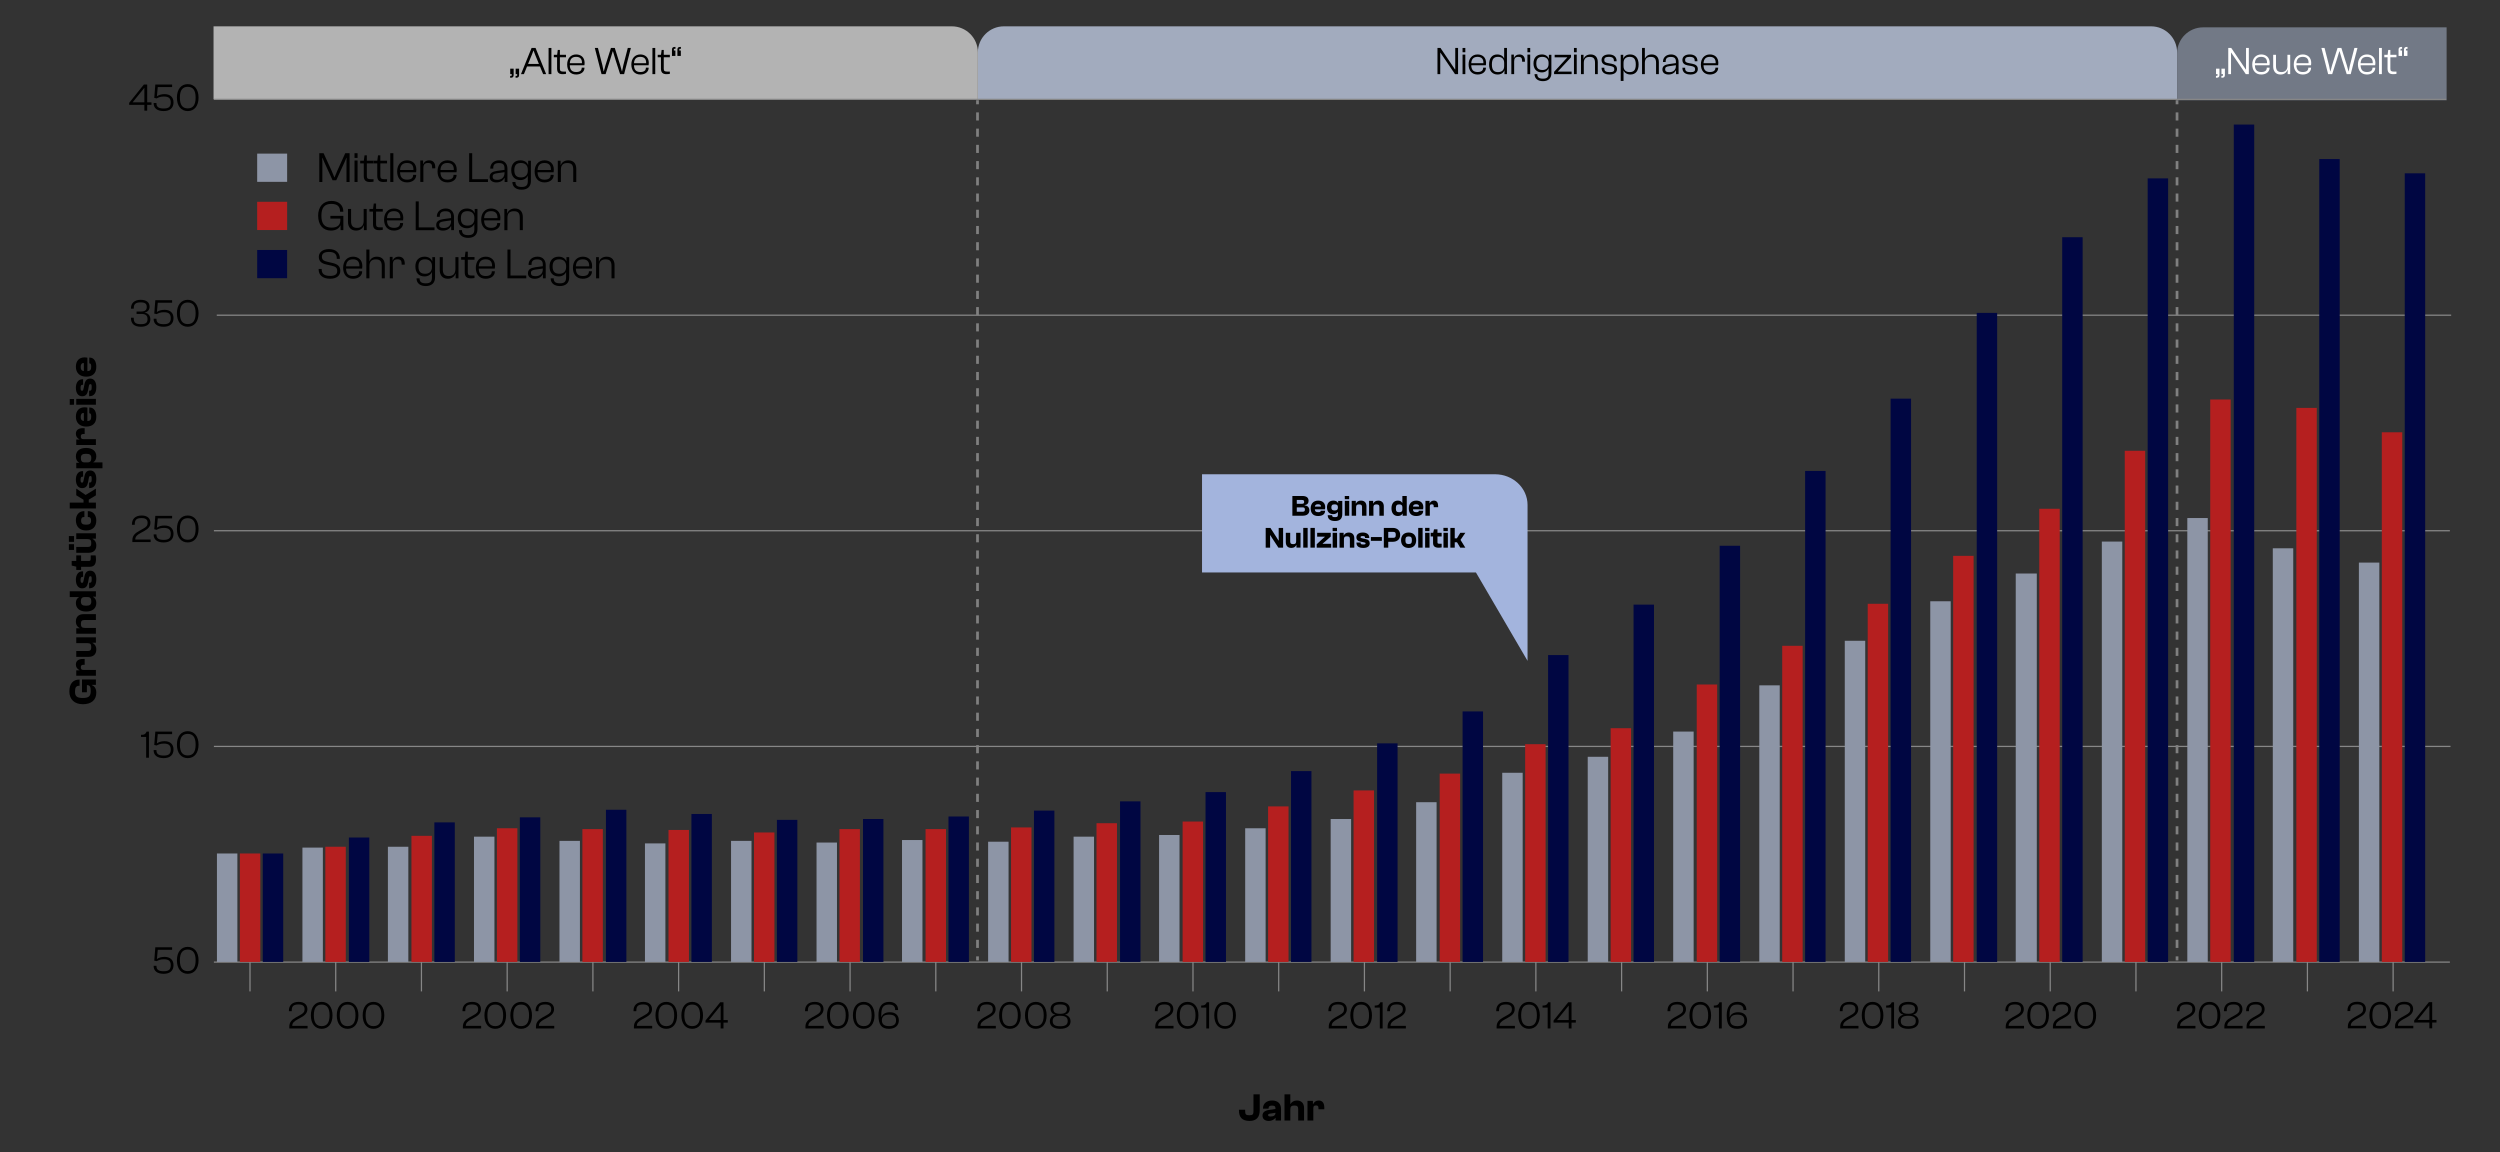 <?xml version="1.0" encoding="UTF-8"?>
<svg id="Abbildung_6" data-name="Abbildung 6" xmlns="http://www.w3.org/2000/svg" xmlns:xlink="http://www.w3.org/1999/xlink" viewBox="0 0 1920 885">
  <rect x="0" y="0" width="1920" height="885" fill="#333333" stroke="none"/>
  <defs>
    <style>
      .cls-1 {
        fill: #000642;
      }

      .cls-2 {
        fill: #fff;
      }

      .cls-3, .cls-4, .cls-5, .cls-6, .cls-7, .cls-8, .cls-9 {
        fill: none;
      }

      .cls-4 {
        stroke-dasharray: 6.23 6.23;
      }

      .cls-4, .cls-5, .cls-6, .cls-8, .cls-9 {
        stroke-miterlimit: 10;
      }

      .cls-4, .cls-6 {
        stroke: gray;
        stroke-width: 2.09px;
      }

      .cls-10 {
        clip-path: url(#clippath-1);
      }

      .cls-11 {
        fill: #b51f1f;
      }

      .cls-5 {
        stroke-width: .95px;
      }

      .cls-5, .cls-8, .cls-9 {
        stroke: #878787;
      }

      .cls-12 {
        fill: #8d95a6;
      }

      .cls-7 {
        clip-rule: evenodd;
      }

      .cls-8 {
        stroke-width: .95px;
      }

      .cls-13 {
        fill: #a2abbe;
      }

      .cls-14 {
        fill: #b3b3b3;
      }

      .cls-15 {
        fill: #a3b4dd;
      }

      .cls-16 {
        clip-path: url(#clippath-2);
      }

      .cls-17 {
        clip-path: url(#clippath);
      }

      .cls-18 {
        fill: #727986;
      }

      .cls-9 {
        stroke-width: .96px;
      }
    </style>
    <clipPath id="clippath">
      <polygon class="cls-7" points="159 742 1873 742 1873 75 159 75 159 742 159 742"/>
    </clipPath>
    <clipPath id="clippath-1">
      <polygon class="cls-7" points="159 742 1873 742 1873 75 159 75 159 742 159 742"/>
    </clipPath>
    <clipPath id="clippath-2">
      <polygon class="cls-7" points="159 742 1873 742 1873 75 159 75 159 742 159 742"/>
    </clipPath>
  </defs>
  <g>
    <path d="M63.61,540.85c-6.27,0-10.35-3.66-10.35-9.78s2.94-9.18,7.71-9.18h.15v4.77h-.12c-2.52,0-3.39,1.23-3.39,4.5,0,3.45,1.26,4.89,6,4.89s6.06-1.53,6.06-5.31c0-3.18-.54-4.59-2.94-4.59v5.49h-3.75v-9.81h10.68v4.17h-3.06v.18c1.53.6,3.36,2.19,3.36,5.76,0,5.76-3.93,8.91-10.35,8.91Z"/>
    <path d="M73.66,518.98h-15.09v-4.17h2.43v-.18c-1.53-.75-2.73-2.1-2.73-4.23,0-3.15,2.34-4.32,5.37-4.32h1.38v4.47h-.81c-1.62,0-2.13.51-2.13,1.92s.48,2.04,2.13,2.04h9.45v4.47Z"/>
    <path d="M68.14,504.46h-9.57v-4.47h8.67c2.1,0,2.85-.72,2.85-2.97s-.69-3.09-2.97-3.09h-8.55v-4.47h15.09v4.17h-2.64v.15c1.74.84,2.94,2.43,2.94,5.07,0,3.96-2.61,5.61-5.82,5.61Z"/>
    <path d="M73.66,486.7h-15.09v-4.17h2.64v-.18c-1.71-.81-2.94-2.43-2.94-5.07,0-3.93,2.61-5.61,5.82-5.61h9.57v4.5h-8.67c-2.1,0-2.85.69-2.85,2.97,0,2.16.69,3.09,2.97,3.09h8.55v4.47Z"/>
    <path d="M66.13,469.66c-4.77,0-7.86-2.43-7.86-6.54,0-2.31,1.02-3.69,2.28-4.38v-.18h-6.99v-4.47h20.1v4.17h-2.22v.15c1.62.78,2.52,2.49,2.52,4.71,0,4.26-3.09,6.54-7.83,6.54ZM70.12,461.86c0-2.13-.75-3.3-2.79-3.3h-2.43c-2.04,0-2.79,1.17-2.79,3.3,0,2.61,1.26,3.33,4.02,3.33s3.99-.72,3.99-3.33Z"/>
    <path d="M68.53,451.81h-.09v-4.29h.63c1.11,0,1.35-.66,1.35-2.85,0-1.83-.27-2.13-1.02-2.13-.81,0-.99.42-1.35,2.43l-.42,2.28c-.54,2.97-1.8,4.59-4.59,4.59s-4.77-2.28-4.77-6.57c0-3.69,1.74-6.51,5.13-6.51h.42v4.29h-.42c-.99,0-1.53.42-1.53,2.34,0,1.8.39,2.22,1.11,2.22s.93-.27,1.29-2.07l.57-2.76c.6-3.18,2.04-4.5,4.5-4.5,2.82,0,4.62,2.31,4.62,6.48,0,4.74-1.77,7.05-5.43,7.05Z"/>
    <path d="M68.71,435.31h-6.42v2.4h-3.72v-2.52l-3.51-.84v-3.54h3.51v-4.26h3.72v4.26h5.91c1.32,0,1.47-.45,1.47-2.4v-1.86h3.75c.15.72.3,1.89.3,2.94,0,3.93-1.44,5.82-5.01,5.82Z"/>
    <path d="M56.86,416.14h-3.96v-4.44h3.96v4.44ZM56.86,422.35h-3.96v-4.41h3.96v4.41ZM68.14,424.54h-9.57v-4.47h8.67c2.1,0,2.85-.72,2.85-2.97s-.69-3.09-2.97-3.09h-8.55v-4.47h15.09v4.17h-2.64v.15c1.74.84,2.94,2.43,2.94,5.07,0,3.96-2.61,5.61-5.82,5.61Z"/>
    <path d="M66.16,407.41c-4.83,0-7.89-2.85-7.89-7.89,0-4.02,2.46-6.96,6.18-6.96h.36v4.5h-.24c-1.71,0-2.28.96-2.28,2.82,0,2.16,1.02,3.09,3.84,3.09s3.81-.93,3.81-3.09c0-1.86-.57-2.82-2.28-2.82h-.24v-4.5h.36c3.72,0,6.18,3.03,6.18,7.2,0,4.98-3.03,7.65-7.8,7.65Z"/>
    <path d="M73.66,390.49h-20.1v-4.47h10.59v-2.22l-5.58-3.42v-5.16l7.2,4.92,7.89-4.89v5.16l-5.49,3.3v2.31h5.49v4.47Z"/>
    <path d="M68.53,374.86h-.09v-4.29h.63c1.11,0,1.35-.66,1.35-2.85,0-1.83-.27-2.13-1.02-2.13-.81,0-.99.42-1.35,2.43l-.42,2.28c-.54,2.97-1.8,4.59-4.59,4.59s-4.77-2.28-4.77-6.57c0-3.69,1.74-6.51,5.13-6.51h.42v4.29h-.42c-.99,0-1.53.42-1.53,2.34,0,1.8.39,2.22,1.11,2.22s.93-.27,1.29-2.07l.57-2.76c.6-3.18,2.04-4.5,4.5-4.5,2.82,0,4.62,2.31,4.62,6.48,0,4.74-1.77,7.05-5.43,7.05Z"/>
    <path d="M78.7,359.62h-20.13v-4.17h2.22v-.15c-1.62-.81-2.52-2.55-2.52-4.8,0-4.26,3.09-6.48,7.86-6.48s7.83,2.31,7.83,6.39c0,2.4-.99,3.87-2.28,4.56v.15h7.02v4.5ZM70.12,351.82c0-2.61-1.26-3.3-3.99-3.3s-4.02.69-4.02,3.3c0,2.13.75,3.3,2.79,3.3h2.43c2.04,0,2.79-1.17,2.79-3.3Z"/>
    <path d="M73.66,341.74h-15.09v-4.17h2.43v-.18c-1.53-.75-2.73-2.1-2.73-4.23,0-3.15,2.34-4.32,5.37-4.32h1.38v4.47h-.81c-1.62,0-2.13.51-2.13,1.92s.48,2.04,2.13,2.04h9.45v4.47Z"/>
    <path d="M66.16,327.61c-4.83,0-7.89-2.88-7.89-7.59s2.7-7.2,6.63-7.2c.84,0,1.71.12,2.22.21v10.35c2.1-.09,2.94-.93,2.94-3.39,0-1.8-.39-2.58-1.32-2.58h-.18v-4.44h.3c3.21,0,5.1,2.76,5.1,7.08,0,5.19-3.03,7.56-7.8,7.56ZM64.39,323.35v-6.21c-1.56-.09-2.43.93-2.43,3.03s.84,3,2.43,3.18Z"/>
    <path d="M56.86,310.84l-3.3.06v-4.47h3.3v4.41ZM73.66,310.84h-15.09v-4.5h15.09v4.5Z"/>
    <path d="M68.53,304.3h-.09v-4.29h.63c1.11,0,1.35-.66,1.35-2.85,0-1.83-.27-2.13-1.02-2.13-.81,0-.99.42-1.35,2.43l-.42,2.28c-.54,2.97-1.8,4.59-4.59,4.59s-4.77-2.28-4.77-6.57c0-3.69,1.74-6.51,5.13-6.51h.42v4.29h-.42c-.99,0-1.53.42-1.53,2.34,0,1.8.39,2.22,1.11,2.22s.93-.27,1.29-2.07l.57-2.76c.6-3.18,2.04-4.5,4.5-4.5,2.82,0,4.62,2.31,4.62,6.48,0,4.74-1.77,7.05-5.43,7.05Z"/>
    <path d="M66.16,289.27c-4.83,0-7.89-2.88-7.89-7.59s2.7-7.2,6.63-7.2c.84,0,1.71.12,2.22.21v10.35c2.1-.09,2.94-.93,2.94-3.39,0-1.8-.39-2.58-1.32-2.58h-.18v-4.44h.3c3.21,0,5.1,2.76,5.1,7.08,0,5.19-3.03,7.56-7.8,7.56ZM64.39,285.01v-6.21c-1.56-.09-2.43.93-2.43,3.03s.84,3,2.43,3.18Z"/>
  </g>
  <g>
    <path d="M951.51,852.86v-.6h4.77v.81c0,2.61.39,3.45,3.21,3.45s3.18-.84,3.18-3.45v-12.6h4.8v12.21c0,5.13-2.31,8.19-7.83,8.19-5.85,0-8.13-3-8.13-8.01Z"/>
    <path d="M969.6,856.73c0-2.34,1.68-3.78,4.8-4.26l5.16-.78v-.48c0-1.77-.96-2.1-2.73-2.1s-2.55.51-2.55,2.04v.33h-4.29v-.33c0-3.6,2.79-5.97,7.05-5.97s6.78,2.43,6.78,6.45v8.94h-4.17v-2.04h-.18c-.81,1.11-2.34,2.34-5.13,2.34s-4.74-1.41-4.74-4.14ZM975.84,857.45c1.83,0,3.72-.48,3.72-2.82l-4.32.66c-.93.15-1.35.45-1.35,1.08,0,.81.63,1.08,1.95,1.08Z"/>
    <path d="M986.49,860.57v-20.1h4.47v7.35h.18c.81-1.41,2.46-2.64,4.86-2.64,3.9,0,5.52,2.61,5.52,5.82v9.57h-4.5v-8.67c0-2.1-.69-2.85-2.97-2.85-2.16,0-3.09.72-3.09,3v8.52h-4.47Z"/>
    <path d="M1004.16,860.57v-15.09h4.17v2.43h.18c.75-1.53,2.1-2.73,4.23-2.73,3.15,0,4.32,2.34,4.32,5.37v1.38h-4.47v-.81c0-1.62-.51-2.13-1.92-2.13s-2.04.48-2.04,2.13v9.45h-4.47Z"/>
  </g>
  <g>
    <path d="M110.88,85v-4.47h-11.67v-1.56l11.31-14.07h2.52v13.68h3.3v1.95h-3.3v4.47h-2.16ZM110.88,78.58v-10.98h-.15l-8.76,10.83v.15h8.91Z"/>
    <path d="M117.99,79.3v-.18h2.16v.18c0,2.97,1.86,4.02,5.58,4.02s5.4-1.17,5.4-4.65c0-3.24-1.62-4.53-5.31-4.53-2.67,0-4.14.69-5.46,1.44l-1.89-.39.81-10.29h12.9v1.95h-11.01l-.66,7.08h.06c1.32-.96,3.3-1.65,5.79-1.65,4.17,0,6.9,2.25,6.9,6.36s-2.55,6.66-7.59,6.66-7.68-2.31-7.68-6Z"/>
    <path d="M135.87,74.96c0-6.45,3.3-10.35,8.31-10.35s8.31,3.9,8.31,10.35-3.27,10.35-8.31,10.35-8.31-3.9-8.31-10.35ZM150.24,74.96c0-5.76-2.1-8.28-6.06-8.28s-6.03,2.52-6.03,8.28,2.1,8.28,6.03,8.28,6.06-2.52,6.06-8.28Z"/>
  </g>
  <g>
    <path d="M100.59,244.5v-.48h2.13v.39c0,3.09,1.14,4.56,5.49,4.56,3.72,0,5.1-1.14,5.1-3.9s-1.47-3.99-4.8-3.99h-3.63v-1.83h3.18c3.27,0,4.65-1.02,4.65-3.48s-1.23-3.54-4.71-3.54c-4.02,0-5.28,1.47-5.28,4.56v.27h-2.13v-.36c0-3.63,2.4-6.45,7.44-6.45,4.29,0,6.84,1.86,6.84,5.25,0,2.28-1.23,4.05-3.75,4.5v.12c2.79.48,4.35,2.34,4.35,5.13,0,3.72-2.85,5.7-7.26,5.7-5.49,0-7.62-2.82-7.62-6.45Z"/>
    <path d="M117.99,244.95v-.18h2.16v.18c0,2.97,1.86,4.02,5.58,4.02s5.4-1.17,5.4-4.65c0-3.24-1.62-4.53-5.31-4.53-2.67,0-4.14.69-5.46,1.44l-1.89-.39.81-10.29h12.9v1.95h-11.01l-.66,7.08h.06c1.32-.96,3.3-1.65,5.79-1.65,4.17,0,6.9,2.25,6.9,6.36s-2.55,6.66-7.59,6.66-7.68-2.31-7.68-6Z"/>
    <path d="M135.87,240.6c0-6.45,3.3-10.35,8.31-10.35s8.31,3.9,8.31,10.35-3.27,10.35-8.31,10.35-8.31-3.9-8.31-10.35ZM150.24,240.6c0-5.76-2.1-8.28-6.06-8.28s-6.03,2.52-6.03,8.28,2.1,8.28,6.03,8.28,6.06-2.52,6.06-8.28Z"/>
  </g>
  <g>
    <path d="M101.64,416.3v-1.35c0-3.75,2.34-5.58,5.13-7.14l3.12-1.74c2.4-1.32,3.48-2.37,3.48-4.41,0-2.19-.9-3.78-4.65-3.78-4.17,0-5.22,1.59-5.22,4.8v.36h-2.16v-.48c0-3.63,2.25-6.66,7.5-6.66,4.65,0,6.69,2.55,6.69,5.61s-2.13,4.83-4.71,6.27l-3.03,1.68c-2.31,1.29-3.93,2.55-3.9,4.89h11.79v1.95h-14.04Z"/>
    <path d="M117.99,410.6v-.18h2.16v.18c0,2.97,1.86,4.02,5.58,4.02s5.4-1.17,5.4-4.65c0-3.24-1.62-4.53-5.31-4.53-2.67,0-4.14.69-5.46,1.44l-1.89-.39.81-10.29h12.9v1.95h-11.01l-.66,7.08h.06c1.32-.96,3.3-1.65,5.79-1.65,4.17,0,6.9,2.25,6.9,6.36s-2.55,6.66-7.59,6.66-7.68-2.31-7.68-6Z"/>
    <path d="M135.87,406.25c0-6.45,3.3-10.35,8.31-10.35s8.31,3.9,8.31,10.35-3.27,10.35-8.31,10.35-8.31-3.9-8.31-10.35ZM150.24,406.25c0-5.76-2.1-8.28-6.06-8.28s-6.03,2.52-6.03,8.28,2.1,8.28,6.03,8.28,6.06-2.52,6.06-8.28Z"/>
  </g>
  <g>
    <path d="M112.23,581.95v-15.99h-3.93v-1.62h.69c1.89,0,2.91-.69,3.63-2.49h1.77v20.1h-2.16Z"/>
    <path d="M117.99,576.25v-.18h2.16v.18c0,2.97,1.86,4.02,5.58,4.02s5.4-1.17,5.4-4.65c0-3.24-1.62-4.53-5.31-4.53-2.67,0-4.14.69-5.46,1.44l-1.89-.39.81-10.29h12.9v1.95h-11.01l-.66,7.08h.06c1.32-.96,3.3-1.65,5.79-1.65,4.17,0,6.9,2.25,6.9,6.36s-2.55,6.66-7.59,6.66-7.68-2.31-7.68-6Z"/>
    <path d="M135.87,571.9c0-6.45,3.3-10.35,8.31-10.35s8.31,3.9,8.31,10.35-3.27,10.35-8.31,10.35-8.31-3.9-8.31-10.35ZM150.24,571.9c0-5.76-2.1-8.28-6.06-8.28s-6.03,2.52-6.03,8.28,2.1,8.28,6.03,8.28,6.06-2.52,6.06-8.28Z"/>
  </g>
  <g>
    <path d="M117.99,741.89v-.18h2.16v.18c0,2.97,1.86,4.02,5.58,4.02s5.4-1.17,5.4-4.65c0-3.24-1.62-4.53-5.31-4.53-2.67,0-4.14.69-5.46,1.44l-1.89-.39.81-10.29h12.9v1.95h-11.01l-.66,7.08h.06c1.32-.96,3.3-1.65,5.79-1.65,4.17,0,6.9,2.25,6.9,6.36s-2.55,6.66-7.59,6.66-7.68-2.31-7.68-6Z"/>
    <path d="M135.87,737.54c0-6.45,3.3-10.35,8.31-10.35s8.31,3.9,8.31,10.35-3.27,10.35-8.31,10.35-8.31-3.9-8.31-10.35ZM150.24,737.54c0-5.76-2.1-8.28-6.06-8.28s-6.03,2.52-6.03,8.28,2.1,8.28,6.03,8.28,6.06-2.52,6.06-8.28Z"/>
  </g>
  <line class="cls-9" x1="164.28" y1="573.25" x2="1882" y2="573.25"/>
  <line class="cls-9" x1="164.28" y1="407.61" x2="1881.51" y2="407.61"/>
  <line class="cls-9" x1="166.47" y1="242.07" x2="1882.5" y2="242.07"/>
  <line class="cls-8" x1="192" y1="738.44" x2="192" y2="761.4"/>
  <line class="cls-8" x1="257.84" y1="738.44" x2="257.84" y2="761.4"/>
  <line class="cls-8" x1="323.67" y1="738.44" x2="323.67" y2="761.4"/>
  <line class="cls-8" x1="389.51" y1="738.44" x2="389.51" y2="761.4"/>
  <line class="cls-8" x1="455.35" y1="738.44" x2="455.35" y2="761.4"/>
  <line class="cls-8" x1="521.18" y1="738.44" x2="521.18" y2="761.4"/>
  <line class="cls-8" x1="587.02" y1="738.44" x2="587.02" y2="761.4"/>
  <line class="cls-8" x1="652.86" y1="738.44" x2="652.86" y2="761.4"/>
  <line class="cls-8" x1="718.7" y1="738.44" x2="718.7" y2="761.4"/>
  <line class="cls-8" x1="982.04" y1="738.44" x2="982.04" y2="761.4"/>
  <line class="cls-8" x1="850.37" y1="738.44" x2="850.37" y2="761.4"/>
  <line class="cls-8" x1="916.21" y1="738.44" x2="916.21" y2="761.4"/>
  <line class="cls-8" x1="784.53" y1="738.44" x2="784.53" y2="761.4"/>
  <line class="cls-8" x1="1047.88" y1="738.44" x2="1047.88" y2="761.4"/>
  <line class="cls-8" x1="1113.72" y1="738.44" x2="1113.72" y2="761.4"/>
  <line class="cls-8" x1="1179.55" y1="738.44" x2="1179.55" y2="761.4"/>
  <line class="cls-8" x1="1245.39" y1="738.44" x2="1245.39" y2="761.4"/>
  <line class="cls-8" x1="1311.23" y1="738.44" x2="1311.23" y2="761.4"/>
  <line class="cls-8" x1="1377.06" y1="738.44" x2="1377.06" y2="761.4"/>
  <line class="cls-8" x1="1442.9" y1="738.44" x2="1442.9" y2="761.4"/>
  <line class="cls-8" x1="1508.74" y1="738.44" x2="1508.74" y2="761.4"/>
  <line class="cls-8" x1="1574.58" y1="738.44" x2="1574.58" y2="761.4"/>
  <line class="cls-8" x1="1640.41" y1="738.44" x2="1640.41" y2="761.4"/>
  <line class="cls-8" x1="1706.25" y1="738.44" x2="1706.25" y2="761.4"/>
  <line class="cls-8" x1="1772.09" y1="738.44" x2="1772.09" y2="761.4"/>
  <line class="cls-8" x1="1837.92" y1="738.44" x2="1837.92" y2="761.4"/>
  <g>
    <path d="M222.19,789.84v-1.35c0-3.75,2.34-5.58,5.13-7.14l3.12-1.74c2.4-1.32,3.48-2.37,3.48-4.41,0-2.19-.9-3.78-4.65-3.78-4.17,0-5.22,1.59-5.22,4.8v.36h-2.16v-.48c0-3.63,2.25-6.66,7.5-6.66,4.65,0,6.69,2.55,6.69,5.61s-2.13,4.83-4.71,6.27l-3.03,1.68c-2.31,1.29-3.93,2.55-3.9,4.89h11.79v1.95h-14.04Z"/>
    <path d="M238.75,779.79c0-6.45,3.3-10.35,8.31-10.35s8.31,3.9,8.31,10.35-3.27,10.35-8.31,10.35-8.31-3.9-8.31-10.35ZM253.12,779.79c0-5.76-2.1-8.28-6.06-8.28s-6.03,2.52-6.03,8.28,2.1,8.28,6.03,8.28,6.06-2.52,6.06-8.28Z"/>
    <path d="M258.64,779.79c0-6.45,3.3-10.35,8.31-10.35s8.31,3.9,8.31,10.35-3.27,10.35-8.31,10.35-8.31-3.9-8.31-10.35ZM273.01,779.79c0-5.76-2.1-8.28-6.06-8.28s-6.03,2.52-6.03,8.28,2.1,8.28,6.03,8.28,6.06-2.52,6.06-8.28Z"/>
    <path d="M278.53,779.79c0-6.45,3.3-10.35,8.31-10.35s8.31,3.9,8.31,10.35-3.27,10.35-8.31,10.35-8.31-3.9-8.31-10.35ZM292.9,779.79c0-5.76-2.1-8.28-6.06-8.28s-6.03,2.52-6.03,8.28,2.1,8.28,6.03,8.28,6.06-2.52,6.06-8.28Z"/>
  </g>
  <g>
    <path d="M355.49,789.84v-1.35c0-3.75,2.34-5.58,5.13-7.14l3.12-1.74c2.4-1.32,3.48-2.37,3.48-4.41,0-2.19-.9-3.78-4.65-3.78-4.17,0-5.22,1.59-5.22,4.8v.36h-2.16v-.48c0-3.63,2.25-6.66,7.5-6.66,4.65,0,6.69,2.55,6.69,5.61s-2.13,4.83-4.71,6.27l-3.03,1.68c-2.31,1.29-3.93,2.55-3.9,4.89h11.79v1.95h-14.04Z"/>
    <path d="M372.05,779.79c0-6.45,3.3-10.35,8.31-10.35s8.31,3.9,8.31,10.35-3.27,10.35-8.31,10.35-8.31-3.9-8.31-10.35ZM386.42,779.79c0-5.76-2.1-8.28-6.06-8.28s-6.03,2.52-6.03,8.28,2.1,8.28,6.03,8.28,6.06-2.52,6.06-8.28Z"/>
    <path d="M391.94,779.79c0-6.45,3.3-10.35,8.31-10.35s8.31,3.9,8.31,10.35-3.27,10.35-8.31,10.35-8.31-3.9-8.31-10.35ZM406.31,779.79c0-5.76-2.1-8.28-6.06-8.28s-6.03,2.52-6.03,8.28,2.1,8.28,6.03,8.28,6.06-2.52,6.06-8.28Z"/>
    <path d="M411.62,789.84v-1.35c0-3.75,2.34-5.58,5.13-7.14l3.12-1.74c2.4-1.32,3.48-2.37,3.48-4.41,0-2.19-.9-3.78-4.65-3.78-4.17,0-5.22,1.59-5.22,4.8v.36h-2.16v-.48c0-3.63,2.25-6.66,7.5-6.66,4.65,0,6.69,2.55,6.69,5.61s-2.13,4.83-4.71,6.27l-3.03,1.68c-2.31,1.29-3.93,2.55-3.9,4.89h11.79v1.95h-14.04Z"/>
  </g>
  <g>
    <path d="M486.85,789.84v-1.35c0-3.75,2.34-5.58,5.13-7.14l3.12-1.74c2.4-1.32,3.48-2.37,3.48-4.41,0-2.19-.9-3.78-4.65-3.78-4.17,0-5.22,1.59-5.22,4.8v.36h-2.16v-.48c0-3.63,2.25-6.66,7.5-6.66,4.65,0,6.69,2.55,6.69,5.61s-2.13,4.83-4.71,6.27l-3.03,1.68c-2.31,1.29-3.93,2.55-3.9,4.89h11.79v1.95h-14.04Z"/>
    <path d="M503.41,779.79c0-6.45,3.3-10.35,8.31-10.35s8.31,3.9,8.31,10.35-3.27,10.35-8.31,10.35-8.31-3.9-8.31-10.35ZM517.78,779.79c0-5.76-2.1-8.28-6.06-8.28s-6.03,2.52-6.03,8.28,2.1,8.28,6.03,8.28,6.06-2.52,6.06-8.28Z"/>
    <path d="M523.3,779.79c0-6.45,3.3-10.35,8.31-10.35s8.31,3.9,8.31,10.35-3.27,10.35-8.31,10.35-8.31-3.9-8.31-10.35ZM537.67,779.79c0-5.76-2.1-8.28-6.06-8.28s-6.03,2.52-6.03,8.28,2.1,8.28,6.03,8.28,6.06-2.52,6.06-8.28Z"/>
    <path d="M553.48,789.84v-4.47h-11.67v-1.56l11.31-14.07h2.52v13.68h3.3v1.95h-3.3v4.47h-2.16ZM553.48,783.42v-10.98h-.15l-8.76,10.83v.15h8.91Z"/>
  </g>
  <g>
    <path d="M618.58,789.84v-1.35c0-3.75,2.34-5.58,5.13-7.14l3.12-1.74c2.4-1.32,3.48-2.37,3.48-4.41,0-2.19-.9-3.78-4.65-3.78-4.17,0-5.22,1.59-5.22,4.8v.36h-2.16v-.48c0-3.63,2.25-6.66,7.5-6.66,4.65,0,6.69,2.55,6.69,5.61s-2.13,4.83-4.71,6.27l-3.03,1.68c-2.31,1.29-3.93,2.55-3.9,4.89h11.79v1.95h-14.04Z"/>
    <path d="M635.14,779.79c0-6.45,3.3-10.35,8.31-10.35s8.31,3.9,8.31,10.35-3.27,10.35-8.31,10.35-8.31-3.9-8.31-10.35ZM649.51,779.79c0-5.76-2.1-8.28-6.06-8.28s-6.03,2.52-6.03,8.28,2.1,8.28,6.03,8.28,6.06-2.52,6.06-8.28Z"/>
    <path d="M655.03,779.79c0-6.45,3.3-10.35,8.31-10.35s8.31,3.9,8.31,10.35-3.27,10.35-8.31,10.35-8.31-3.9-8.31-10.35ZM669.4,779.79c0-5.76-2.1-8.28-6.06-8.28s-6.03,2.52-6.03,8.28,2.1,8.28,6.03,8.28,6.06-2.52,6.06-8.28Z"/>
    <path d="M674.65,779.67c0-5.94,2.28-10.23,8.28-10.23,3.93,0,6.81,2.22,6.81,6.09v.18h-2.25v-.18c0-2.28-1.05-4.02-4.77-4.02-4.65,0-5.88,2.61-5.88,7.89v1.68h.15c.69-2.04,2.79-3.69,6.45-3.69,4.38,0,6.87,2.49,6.87,6.3s-2.76,6.45-7.59,6.45c-5.91,0-8.07-3.33-8.07-10.47ZM688.17,783.63c0-2.91-1.44-4.38-5.37-4.38s-5.52,1.56-5.52,4.41,1.77,4.41,5.49,4.41,5.4-1.44,5.4-4.44Z"/>
  </g>
  <g>
    <path d="M750.75,789.84v-1.35c0-3.75,2.34-5.58,5.13-7.14l3.12-1.74c2.4-1.32,3.48-2.37,3.48-4.41,0-2.19-.9-3.78-4.65-3.78-4.17,0-5.22,1.59-5.22,4.8v.36h-2.16v-.48c0-3.63,2.25-6.66,7.5-6.66,4.65,0,6.69,2.55,6.69,5.61s-2.13,4.83-4.71,6.27l-3.03,1.68c-2.31,1.29-3.93,2.55-3.9,4.89h11.79v1.95h-14.04Z"/>
    <path d="M767.31,779.79c0-6.45,3.3-10.35,8.31-10.35s8.31,3.9,8.31,10.35-3.27,10.35-8.31,10.35-8.31-3.9-8.31-10.35ZM781.68,779.79c0-5.76-2.1-8.28-6.06-8.28s-6.03,2.52-6.03,8.28,2.1,8.28,6.03,8.28,6.06-2.52,6.06-8.28Z"/>
    <path d="M787.2,779.79c0-6.45,3.3-10.35,8.31-10.35s8.31,3.9,8.31,10.35-3.27,10.35-8.31,10.35-8.31-3.9-8.31-10.35ZM801.57,779.79c0-5.76-2.1-8.28-6.06-8.28s-6.03,2.52-6.03,8.28,2.1,8.28,6.03,8.28,6.06-2.52,6.06-8.28Z"/>
    <path d="M806.28,784.41c0-2.7,1.65-4.47,4.14-5.1v-.12c-2.28-.45-3.57-2.22-3.57-4.5,0-3.06,2.61-5.25,7.35-5.25s7.38,2.19,7.38,5.25c0,2.28-1.29,4.05-3.54,4.5v.12c2.49.63,4.14,2.4,4.14,5.1,0,3.63-3,5.73-7.98,5.73s-7.92-2.1-7.92-5.73ZM819.99,784.14c0-2.64-1.44-4.02-5.79-4.02s-5.73,1.38-5.73,4.02,1.38,4.02,5.73,4.02,5.79-1.41,5.79-4.02ZM819.42,774.96c0-2.22-1.23-3.54-5.22-3.54s-5.19,1.32-5.19,3.54c0,2.43,1.44,3.63,5.19,3.63s5.22-1.2,5.22-3.63Z"/>
  </g>
  <g>
    <path d="M887.22,789.84v-1.35c0-3.75,2.34-5.58,5.13-7.14l3.12-1.74c2.4-1.32,3.48-2.37,3.48-4.41,0-2.19-.9-3.78-4.65-3.78-4.17,0-5.22,1.59-5.22,4.8v.36h-2.16v-.48c0-3.63,2.25-6.66,7.5-6.66,4.65,0,6.69,2.55,6.69,5.61s-2.13,4.83-4.71,6.27l-3.03,1.68c-2.31,1.29-3.93,2.55-3.9,4.89h11.79v1.95h-14.04Z"/>
    <path d="M903.78,779.79c0-6.45,3.3-10.35,8.31-10.35s8.31,3.9,8.31,10.35-3.27,10.35-8.31,10.35-8.31-3.9-8.31-10.35ZM918.15,779.79c0-5.76-2.1-8.28-6.06-8.28s-6.03,2.52-6.03,8.28,2.1,8.28,6.03,8.28,6.06-2.52,6.06-8.28Z"/>
    <path d="M926.43,789.84v-15.99h-3.93v-1.62h.69c1.89,0,2.91-.69,3.63-2.49h1.77v20.1h-2.16Z"/>
    <path d="M932.55,779.79c0-6.45,3.3-10.35,8.31-10.35s8.31,3.9,8.31,10.35-3.27,10.35-8.31,10.35-8.31-3.9-8.31-10.35ZM946.92,779.79c0-5.76-2.1-8.28-6.06-8.28s-6.03,2.52-6.03,8.28,2.1,8.28,6.03,8.28,6.06-2.52,6.06-8.28Z"/>
  </g>
  <g>
    <path d="M1020.49,789.84v-1.35c0-3.75,2.34-5.58,5.13-7.14l3.12-1.74c2.4-1.32,3.48-2.37,3.48-4.41,0-2.19-.9-3.78-4.65-3.78-4.17,0-5.22,1.59-5.22,4.8v.36h-2.16v-.48c0-3.63,2.25-6.66,7.5-6.66,4.65,0,6.69,2.55,6.69,5.61s-2.13,4.83-4.71,6.27l-3.03,1.68c-2.31,1.29-3.93,2.55-3.9,4.89h11.79v1.95h-14.04Z"/>
    <path d="M1037.05,779.79c0-6.45,3.3-10.35,8.31-10.35s8.31,3.9,8.31,10.35-3.27,10.35-8.31,10.35-8.31-3.9-8.31-10.35ZM1051.42,779.79c0-5.76-2.1-8.28-6.06-8.28s-6.03,2.52-6.03,8.28,2.1,8.28,6.03,8.28,6.06-2.52,6.06-8.28Z"/>
    <path d="M1059.7,789.84v-15.99h-3.93v-1.62h.69c1.89,0,2.91-.69,3.63-2.49h1.77v20.1h-2.16Z"/>
    <path d="M1065.67,789.84v-1.35c0-3.75,2.34-5.58,5.13-7.14l3.12-1.74c2.4-1.32,3.48-2.37,3.48-4.41,0-2.19-.9-3.78-4.65-3.78-4.17,0-5.22,1.59-5.22,4.8v.36h-2.16v-.48c0-3.63,2.25-6.66,7.5-6.66,4.65,0,6.69,2.55,6.69,5.61s-2.13,4.83-4.71,6.27l-3.03,1.68c-2.31,1.29-3.93,2.55-3.9,4.89h11.79v1.95h-14.04Z"/>
  </g>
  <g>
    <path d="M1149.4,789.84v-1.35c0-3.75,2.34-5.58,5.13-7.14l3.12-1.74c2.4-1.32,3.48-2.37,3.48-4.41,0-2.19-.9-3.78-4.65-3.78-4.17,0-5.22,1.59-5.22,4.8v.36h-2.16v-.48c0-3.63,2.25-6.66,7.5-6.66,4.65,0,6.69,2.55,6.69,5.61s-2.13,4.83-4.71,6.27l-3.03,1.68c-2.31,1.29-3.93,2.55-3.9,4.89h11.79v1.95h-14.04Z"/>
    <path d="M1165.96,779.79c0-6.45,3.3-10.35,8.31-10.35s8.31,3.9,8.31,10.35-3.27,10.35-8.31,10.35-8.31-3.9-8.31-10.35ZM1180.33,779.79c0-5.76-2.1-8.28-6.06-8.28s-6.03,2.52-6.03,8.28,2.1,8.28,6.03,8.28,6.06-2.52,6.06-8.28Z"/>
    <path d="M1188.61,789.84v-15.99h-3.93v-1.62h.69c1.89,0,2.91-.69,3.63-2.49h1.77v20.1h-2.16Z"/>
    <path d="M1204.78,789.84v-4.47h-11.67v-1.56l11.31-14.07h2.52v13.68h3.3v1.95h-3.3v4.47h-2.16ZM1204.78,783.42v-10.98h-.15l-8.76,10.83v.15h8.91Z"/>
  </g>
  <g>
    <path d="M1280.94,789.84v-1.35c0-3.75,2.34-5.58,5.13-7.14l3.12-1.74c2.4-1.32,3.48-2.37,3.48-4.41,0-2.19-.9-3.78-4.65-3.78-4.17,0-5.22,1.59-5.22,4.8v.36h-2.16v-.48c0-3.63,2.25-6.66,7.5-6.66,4.65,0,6.69,2.55,6.69,5.61s-2.13,4.83-4.71,6.27l-3.03,1.68c-2.31,1.29-3.93,2.55-3.9,4.89h11.79v1.95h-14.04Z"/>
    <path d="M1297.5,779.79c0-6.45,3.3-10.35,8.31-10.35s8.31,3.9,8.31,10.35-3.27,10.35-8.31,10.35-8.31-3.9-8.31-10.35ZM1311.87,779.79c0-5.76-2.1-8.28-6.06-8.28s-6.03,2.52-6.03,8.28,2.1,8.28,6.03,8.28,6.06-2.52,6.06-8.28Z"/>
    <path d="M1320.15,789.84v-15.99h-3.93v-1.62h.69c1.89,0,2.91-.69,3.63-2.49h1.77v20.1h-2.16Z"/>
    <path d="M1326.12,779.67c0-5.94,2.28-10.23,8.28-10.23,3.93,0,6.81,2.22,6.81,6.09v.18h-2.25v-.18c0-2.28-1.05-4.02-4.77-4.02-4.65,0-5.88,2.61-5.88,7.89v1.68h.15c.69-2.04,2.79-3.69,6.45-3.69,4.38,0,6.87,2.49,6.87,6.3s-2.76,6.45-7.59,6.45c-5.91,0-8.07-3.33-8.07-10.47ZM1339.65,783.63c0-2.91-1.44-4.38-5.37-4.38s-5.52,1.56-5.52,4.41,1.77,4.41,5.49,4.41,5.4-1.44,5.4-4.44Z"/>
  </g>
  <g>
    <path d="M1413.27,789.84v-1.35c0-3.75,2.34-5.58,5.13-7.14l3.12-1.74c2.4-1.32,3.48-2.37,3.48-4.41,0-2.19-.9-3.78-4.65-3.78-4.17,0-5.22,1.59-5.22,4.8v.36h-2.16v-.48c0-3.63,2.25-6.66,7.5-6.66,4.65,0,6.69,2.55,6.69,5.61s-2.13,4.83-4.71,6.27l-3.03,1.68c-2.31,1.29-3.93,2.55-3.9,4.89h11.79v1.95h-14.04Z"/>
    <path d="M1429.83,779.79c0-6.45,3.3-10.35,8.31-10.35s8.31,3.9,8.31,10.35-3.27,10.35-8.31,10.35-8.31-3.9-8.31-10.35ZM1444.2,779.79c0-5.76-2.1-8.28-6.06-8.28s-6.03,2.52-6.03,8.28,2.1,8.28,6.03,8.28,6.06-2.52,6.06-8.28Z"/>
    <path d="M1452.48,789.84v-15.99h-3.93v-1.62h.69c1.89,0,2.91-.69,3.63-2.49h1.77v20.1h-2.16Z"/>
    <path d="M1457.61,784.41c0-2.7,1.65-4.47,4.14-5.1v-.12c-2.28-.45-3.57-2.22-3.57-4.5,0-3.06,2.61-5.25,7.35-5.25s7.38,2.19,7.38,5.25c0,2.28-1.29,4.05-3.54,4.5v.12c2.49.63,4.14,2.4,4.14,5.1,0,3.63-3,5.73-7.98,5.73s-7.92-2.1-7.92-5.73ZM1471.32,784.14c0-2.64-1.44-4.02-5.79-4.02s-5.73,1.38-5.73,4.02,1.38,4.02,5.73,4.02,5.79-1.41,5.79-4.02ZM1470.75,774.96c0-2.22-1.23-3.54-5.22-3.54s-5.19,1.32-5.19,3.54c0,2.43,1.44,3.63,5.19,3.63s5.22-1.2,5.22-3.63Z"/>
  </g>
  <g>
    <path d="M1540.4,789.84v-1.35c0-3.75,2.34-5.58,5.13-7.14l3.12-1.74c2.4-1.32,3.48-2.37,3.48-4.41,0-2.19-.9-3.78-4.65-3.78-4.17,0-5.22,1.59-5.22,4.8v.36h-2.16v-.48c0-3.63,2.25-6.66,7.5-6.66,4.65,0,6.69,2.55,6.69,5.61s-2.13,4.83-4.71,6.27l-3.03,1.68c-2.31,1.29-3.93,2.55-3.9,4.89h11.79v1.95h-14.04Z"/>
    <path d="M1556.96,779.79c0-6.45,3.3-10.35,8.31-10.35s8.31,3.9,8.31,10.35-3.27,10.35-8.31,10.35-8.31-3.9-8.31-10.35ZM1571.33,779.79c0-5.76-2.1-8.28-6.06-8.28s-6.03,2.52-6.03,8.28,2.1,8.28,6.03,8.28,6.06-2.52,6.06-8.28Z"/>
    <path d="M1576.64,789.84v-1.35c0-3.75,2.34-5.58,5.13-7.14l3.12-1.74c2.4-1.32,3.48-2.37,3.48-4.41,0-2.19-.9-3.78-4.65-3.78-4.17,0-5.22,1.59-5.22,4.8v.36h-2.16v-.48c0-3.63,2.25-6.66,7.5-6.66,4.65,0,6.69,2.55,6.69,5.61s-2.13,4.83-4.71,6.27l-3.03,1.68c-2.31,1.29-3.93,2.55-3.9,4.89h11.79v1.95h-14.04Z"/>
    <path d="M1593.2,779.79c0-6.45,3.3-10.35,8.31-10.35s8.31,3.9,8.31,10.35-3.27,10.35-8.31,10.35-8.31-3.9-8.31-10.35ZM1607.57,779.79c0-5.76-2.1-8.28-6.06-8.28s-6.03,2.52-6.03,8.28,2.1,8.28,6.03,8.28,6.06-2.52,6.06-8.28Z"/>
  </g>
  <g>
    <path d="M1672.06,789.84v-1.35c0-3.75,2.34-5.58,5.13-7.14l3.12-1.74c2.4-1.32,3.48-2.37,3.48-4.41,0-2.19-.9-3.78-4.65-3.78-4.17,0-5.22,1.59-5.22,4.8v.36h-2.16v-.48c0-3.63,2.25-6.66,7.5-6.66,4.65,0,6.69,2.55,6.69,5.61s-2.13,4.83-4.71,6.27l-3.03,1.68c-2.31,1.29-3.93,2.55-3.9,4.89h11.79v1.95h-14.04Z"/>
    <path d="M1688.62,779.79c0-6.45,3.3-10.35,8.31-10.35s8.31,3.9,8.31,10.35-3.27,10.35-8.31,10.35-8.31-3.9-8.31-10.35ZM1702.99,779.79c0-5.76-2.1-8.28-6.06-8.28s-6.03,2.52-6.03,8.28,2.1,8.28,6.03,8.28,6.06-2.52,6.06-8.28Z"/>
    <path d="M1708.3,789.84v-1.35c0-3.75,2.34-5.58,5.13-7.14l3.12-1.74c2.4-1.32,3.48-2.37,3.48-4.41,0-2.19-.9-3.78-4.65-3.78-4.17,0-5.22,1.59-5.22,4.8v.36h-2.16v-.48c0-3.63,2.25-6.66,7.5-6.66,4.65,0,6.69,2.55,6.69,5.61s-2.13,4.83-4.71,6.27l-3.03,1.68c-2.31,1.29-3.93,2.55-3.9,4.89h11.79v1.95h-14.04Z"/>
    <path d="M1725.34,789.84v-1.35c0-3.75,2.34-5.58,5.13-7.14l3.12-1.74c2.4-1.32,3.48-2.37,3.48-4.41,0-2.19-.9-3.78-4.65-3.78-4.17,0-5.22,1.59-5.22,4.8v.36h-2.16v-.48c0-3.63,2.25-6.66,7.5-6.66,4.65,0,6.69,2.55,6.69,5.61s-2.13,4.83-4.71,6.27l-3.03,1.68c-2.31,1.29-3.93,2.55-3.9,4.89h11.79v1.95h-14.04Z"/>
  </g>
  <g>
    <path d="M1803.15,789.75v-1.35c0-3.75,2.34-5.58,5.13-7.14l3.12-1.74c2.4-1.32,3.48-2.37,3.48-4.41,0-2.19-.9-3.78-4.65-3.78-4.17,0-5.22,1.59-5.22,4.8v.36h-2.16v-.48c0-3.63,2.25-6.66,7.5-6.66,4.65,0,6.69,2.55,6.69,5.61s-2.13,4.83-4.71,6.27l-3.03,1.68c-2.31,1.29-3.93,2.55-3.9,4.89h11.79v1.95h-14.04Z"/>
    <path d="M1819.71,779.7c0-6.45,3.3-10.35,8.31-10.35s8.31,3.9,8.31,10.35-3.27,10.35-8.31,10.35-8.31-3.9-8.31-10.35ZM1834.08,779.7c0-5.76-2.1-8.28-6.06-8.28s-6.03,2.52-6.03,8.28,2.1,8.28,6.03,8.28,6.06-2.52,6.06-8.28Z"/>
    <path d="M1839.39,789.75v-1.35c0-3.75,2.34-5.58,5.13-7.14l3.12-1.74c2.4-1.32,3.48-2.37,3.48-4.41,0-2.19-.9-3.78-4.65-3.78-4.17,0-5.22,1.59-5.22,4.8v.36h-2.16v-.48c0-3.63,2.25-6.66,7.5-6.66,4.65,0,6.69,2.55,6.69,5.61s-2.13,4.83-4.71,6.27l-3.03,1.68c-2.31,1.29-3.93,2.55-3.9,4.89h11.79v1.95h-14.04Z"/>
    <path d="M1865.76,789.75v-4.47h-11.67v-1.56l11.31-14.07h2.52v13.68h3.3v1.95h-3.3v4.47h-2.16ZM1865.76,783.33v-10.98h-.15l-8.76,10.83v.15h8.91Z"/>
  </g>
  <line class="cls-5" x1="164.28" y1="738.9" x2="1881.51" y2="738.9"/>
  <g>
    <line class="cls-6" x1="750.73" y1="76.96" x2="750.73" y2="80.09"/>
    <line class="cls-4" x1="750.73" y1="86.32" x2="750.73" y2="731.37"/>
    <line class="cls-6" x1="750.73" y1="734.49" x2="750.73" y2="737.62"/>
  </g>
  <g>
    <line class="cls-6" x1="1671.96" y1="76.96" x2="1671.96" y2="80.09"/>
    <line class="cls-4" x1="1671.96" y1="86.32" x2="1671.96" y2="731.37"/>
    <line class="cls-6" x1="1671.96" y1="734.49" x2="1671.96" y2="737.62"/>
  </g>
  <g>
    <path class="cls-15" d="M923.16,439.66h210.36l39.64,67.88v-119.74c0-13.02-11.19-23.57-25-23.57h-225v75.42Z"/>
    <g>
      <path d="M992.54,396.07v-15.16h7.47c3.23,0,4.98,1.15,4.98,3.78,0,1.81-1.02,2.99-3.03,3.24v.23c2.44.18,3.64,1.72,3.64,3.76,0,2.56-1.76,4.16-5.23,4.16h-7.83ZM995.93,386.91h3.85c1.27,0,1.81-.27,1.81-1.47s-.57-1.47-1.81-1.47h-3.85v2.94ZM995.93,393.02h4.32c1.24,0,1.92-.23,1.92-1.65s-.66-1.7-1.92-1.7h-4.32v3.35Z"/>
      <path d="M1006.61,390.42c0-3.64,2.17-5.95,5.72-5.95s5.43,2.04,5.43,5c0,.63-.09,1.29-.16,1.67h-7.81c.07,1.58.7,2.22,2.56,2.22,1.36,0,1.95-.29,1.95-1v-.14h3.35v.23c0,2.42-2.08,3.85-5.34,3.85-3.92,0-5.7-2.29-5.7-5.88ZM1009.82,389.08h4.69c.07-1.18-.7-1.83-2.29-1.83s-2.26.63-2.4,1.83Z"/>
      <path d="M1019.12,389.69c0-3.17,1.72-5.23,4.96-5.23,1.63,0,2.92.63,3.53,1.88h.11v-1.65h3.15v10.11c0,3.71-1.97,5.34-5.63,5.34s-5.54-1.56-5.54-4.46h3.37c0,1.18.34,1.47,2.29,1.47,1.79,0,2.15-.41,2.15-2.17v-1.77h-.13c-.5.88-1.7,1.65-3.42,1.65-3.14,0-4.82-2.01-4.82-5.18ZM1024.98,392.04c1.63,0,2.51-.57,2.51-2.01v-.68c0-1.45-.86-2.01-2.49-2.01-1.95,0-2.51.75-2.51,2.35s.57,2.35,2.49,2.35Z"/>
      <path d="M1032.81,383.4l-.04-2.49h3.37v2.49h-3.33ZM1032.81,396.07v-11.38h3.39v11.38h-3.39Z"/>
      <path d="M1038.11,396.07v-11.38h3.14v1.99h.14c.61-1.29,1.83-2.22,3.82-2.22,2.96,0,4.23,1.97,4.23,4.39v7.22h-3.39v-6.54c0-1.58-.52-2.15-2.24-2.15-1.63,0-2.33.52-2.33,2.24v6.45h-3.37Z"/>
      <path d="M1051.43,396.07v-11.38h3.15v1.99h.13c.61-1.29,1.83-2.22,3.82-2.22,2.96,0,4.23,1.97,4.23,4.39v7.22h-3.39v-6.54c0-1.58-.52-2.15-2.24-2.15-1.63,0-2.33.52-2.33,2.24v6.45h-3.37Z"/>
      <path d="M1068.65,390.39c0-3.6,1.83-5.93,4.93-5.93,1.74,0,2.78.77,3.3,1.72h.14v-5.27h3.37v15.16h-3.14v-1.67h-.11c-.59,1.22-1.88,1.9-3.55,1.9-3.21,0-4.93-2.33-4.93-5.91ZM1074.54,393.4c1.61,0,2.49-.57,2.49-2.1v-1.83c0-1.54-.88-2.1-2.49-2.1-1.97,0-2.51.95-2.51,3.03s.54,3.01,2.51,3.01Z"/>
      <path d="M1081.96,390.42c0-3.64,2.17-5.95,5.72-5.95s5.43,2.04,5.43,5c0,.63-.09,1.29-.16,1.67h-7.81c.07,1.58.7,2.22,2.56,2.22,1.36,0,1.95-.29,1.95-1v-.14h3.35v.23c0,2.42-2.08,3.85-5.34,3.85-3.92,0-5.7-2.29-5.7-5.88ZM1085.17,389.08h4.69c.07-1.18-.7-1.83-2.29-1.83s-2.26.63-2.4,1.83Z"/>
      <path d="M1094.74,396.07v-11.38h3.14v1.83h.14c.56-1.15,1.58-2.06,3.19-2.06,2.38,0,3.26,1.76,3.26,4.05v1.04h-3.37v-.61c0-1.22-.38-1.61-1.45-1.61s-1.54.36-1.54,1.61v7.13h-3.37Z"/>
      <path d="M972.05,420.59v-15.16h3.62l4.91,7.6,1.27,2.04h.22l-.04-2.04v-7.6h3.39v15.16h-3.62l-4.71-7.17-1.47-2.33h-.22l.04,2.33v7.17h-3.39Z"/>
      <path d="M987.5,416.42v-7.22h3.37v6.54c0,1.58.54,2.15,2.24,2.15s2.33-.52,2.33-2.24v-6.45h3.37v11.38h-3.14v-1.99h-.11c-.63,1.31-1.83,2.22-3.82,2.22-2.99,0-4.23-1.97-4.23-4.39Z"/>
      <path d="M1000.9,420.59v-15.16h3.37v15.16h-3.37Z"/>
      <path d="M1006.42,420.59v-15.16h3.37v15.16h-3.37Z"/>
      <path d="M1011.24,420.59v-2.6l4.55-4.25,1.63-1.36-.02-.25-1.61.04h-4.21v-2.96h10.43v2.85l-4.75,4.19-1.43,1.18.02.23,1.4-.02h5.09v2.96h-11.11Z"/>
      <path d="M1023.48,407.91l-.04-2.49h3.37v2.49h-3.33ZM1023.48,420.59v-11.38h3.39v11.38h-3.39Z"/>
      <path d="M1028.77,420.59v-11.38h3.15v1.99h.13c.61-1.29,1.83-2.22,3.82-2.22,2.96,0,4.23,1.97,4.23,4.39v7.22h-3.39v-6.54c0-1.58-.52-2.15-2.24-2.15-1.63,0-2.33.52-2.33,2.24v6.45h-3.37Z"/>
      <path d="M1041.74,416.72v-.07h3.23v.48c0,.84.5,1.02,2.15,1.02,1.38,0,1.61-.2,1.61-.77,0-.61-.32-.75-1.83-1.02l-1.72-.32c-2.24-.41-3.46-1.36-3.46-3.46s1.72-3.6,4.96-3.6c2.78,0,4.91,1.31,4.91,3.87v.32h-3.23v-.32c0-.75-.32-1.15-1.77-1.15-1.36,0-1.67.29-1.67.84s.2.7,1.56.97l2.08.43c2.4.45,3.39,1.54,3.39,3.39,0,2.13-1.74,3.49-4.89,3.49-3.57,0-5.32-1.33-5.32-4.1Z"/>
      <path d="M1052.85,415.36v-2.9h8.42v2.9h-8.42Z"/>
      <path d="M1062.78,420.59v-15.16h6.97c3.26,0,5.59,1.97,5.59,5.34s-2.33,5.32-5.59,5.32h-3.58v4.5h-3.39ZM1066.17,408.48v4.57h3.71c1.56,0,2.08-.48,2.08-2.29s-.52-2.29-2.08-2.29h-3.71Z"/>
      <path d="M1076.02,414.91c0-3.62,2.17-5.93,5.84-5.93s5.77,2.31,5.77,5.93-2.13,5.91-5.77,5.91-5.84-2.31-5.84-5.91ZM1084.32,414.91c0-2.22-.63-2.94-2.47-2.94s-2.49.72-2.49,2.94.63,2.92,2.49,2.92,2.47-.72,2.47-2.92Z"/>
      <path d="M1089.19,420.59v-15.16h3.37v15.16h-3.37Z"/>
      <path d="M1094.5,407.91l-.04-2.49h3.37v2.49h-3.33ZM1094.5,420.59v-11.38h3.39v11.38h-3.39Z"/>
      <path d="M1100.59,416.85v-4.84h-1.81v-2.81h1.9l.63-2.65h2.67v2.65h3.21v2.81h-3.21v4.46c0,1,.34,1.11,1.81,1.11h1.4v2.83c-.54.11-1.43.23-2.22.23-2.96,0-4.39-1.09-4.39-3.78Z"/>
      <path d="M1108.58,407.91l-.04-2.49h3.37v2.49h-3.33ZM1108.58,420.59v-11.38h3.39v11.38h-3.39Z"/>
      <path d="M1113.87,420.59v-15.16h3.37v7.99h1.67l2.58-4.21h3.89l-3.71,5.43,3.69,5.95h-3.89l-2.49-4.14h-1.74v4.14h-3.37Z"/>
    </g>
  </g>
  <g>
    <g>
      <path d="M245.21,139.76v-22.11h3.3l6.27,13.73,1.98,4.79h.2l1.98-4.79,6.21-13.73h3.33v22.11h-2.38v-15.31l.1-3.2h-.2l-1.35,3.2-6.4,13.99h-2.84l-6.4-13.99-1.35-3.2h-.2l.1,3.2v15.31h-2.34Z"/>
      <path d="M272.27,121.28v-3.63h2.34v3.63h-2.34ZM272.27,139.76v-16.5h2.34v16.5h-2.34Z"/>
      <path d="M279.37,135.14v-9.64h-2.74v-2.05h2.77l.56-4.16h1.78v4.16h5.15v2.05h-5.15v9.77c0,1.91.89,2.34,3,2.34h2.15v1.91c-.56.1-1.58.26-2.77.26-3,0-4.75-1.19-4.75-4.65Z"/>
      <path d="M289.73,135.14v-9.64h-2.74v-2.05h2.77l.56-4.16h1.78v4.16h5.15v2.05h-5.15v9.77c0,1.91.89,2.34,3,2.34h2.15v1.91c-.56.1-1.58.26-2.77.26-3,0-4.75-1.19-4.75-4.65Z"/>
      <path d="M299.73,139.76v-22.11h2.38v22.11h-2.38Z"/>
      <path d="M305.01,131.61c0-4.95,2.94-8.48,7.59-8.48,3.93,0,7.16,2.38,7.16,7.2,0,.76-.07,1.49-.17,1.95h-12.34c.1,3.6,1.52,5.71,5.41,5.71,3.3,0,4.62-1.49,4.62-3.47v-.2h2.34v.23c0,3.14-2.84,5.54-7,5.54-5.02,0-7.62-3.53-7.62-8.48ZM307.25,130.55h10.26c.13-3.86-1.78-5.38-4.98-5.38-3.63,0-5.08,2.08-5.28,5.38Z"/>
      <path d="M322.79,139.76v-16.5h2.14v2.74h.17c.53-1.52,2.11-2.87,4.52-2.87,3.37,0,4.65,2.41,4.65,5.21v.92h-2.38v-.56c0-2.54-.79-3.53-3.14-3.53-2.54,0-3.6,1.16-3.6,3.79v10.79h-2.38Z"/>
      <path d="M336.03,131.61c0-4.95,2.94-8.48,7.59-8.48,3.93,0,7.16,2.38,7.16,7.2,0,.76-.07,1.49-.17,1.95h-12.34c.1,3.6,1.52,5.71,5.41,5.71,3.3,0,4.62-1.49,4.62-3.47v-.2h2.34v.23c0,3.14-2.84,5.54-7,5.54-5.02,0-7.62-3.53-7.62-8.48ZM338.27,130.55h10.26c.13-3.86-1.78-5.38-4.98-5.38-3.63,0-5.08,2.08-5.28,5.38Z"/>
      <path d="M360.31,139.76v-22.11h2.34v19.97h12.11v2.15h-14.46Z"/>
      <path d="M376.05,135.83c0-2.84,2.11-4.09,5.68-4.59l5.74-.79v-1.19c0-2.87-1.22-4.03-4.29-4.03s-4.36,1.16-4.36,3.76v.5h-2.28v-.26c0-3.4,2.61-6.11,6.83-6.11s6.34,2.81,6.34,6.44v10.2h-2.15v-3l-.17-.03c-.96,1.88-3.04,3.37-6.14,3.37s-5.21-1.52-5.21-4.26ZM381.93,138.11c2.81,0,5.54-1.45,5.54-5.31v-.56l-5.54.79c-2.61.36-3.56.89-3.56,2.64s1.06,2.44,3.56,2.44Z"/>
      <path d="M392.62,130.72c0-4.62,2.54-7.59,7.1-7.59,2.87,0,5.05,1.42,5.78,3.5h.13v-3.17h2.11v15.61c0,4.42-2.84,6.63-7.13,6.63s-7.1-2.18-7.1-5.94h2.34c0,2.67,1.35,3.83,4.79,3.83s4.72-1.25,4.72-4.52v-4.16h-.03c-.76,1.88-2.8,3.4-5.64,3.4-4.49,0-7.06-2.97-7.06-7.59ZM400.24,136.26c2.94,0,5.12-1.68,5.12-5.05v-.99c0-3.37-2.21-5.05-5.25-5.05s-5.12,1.25-5.12,5.54,2.08,5.54,5.25,5.54Z"/>
      <path d="M410.6,131.61c0-4.95,2.94-8.48,7.59-8.48,3.93,0,7.16,2.38,7.16,7.2,0,.76-.07,1.49-.17,1.95h-12.34c.1,3.6,1.52,5.71,5.41,5.71,3.3,0,4.62-1.49,4.62-3.47v-.2h2.34v.23c0,3.14-2.84,5.54-7,5.54-5.02,0-7.62-3.53-7.62-8.48ZM412.85,130.55h10.26c.13-3.86-1.78-5.38-4.98-5.38-3.63,0-5.08,2.08-5.28,5.38Z"/>
      <path d="M428.39,139.76v-16.3h2.14v3.37h.1c.63-1.72,2.48-3.7,5.84-3.7,4.19,0,6.11,2.71,6.11,6.63v10h-2.34v-9.47c0-3.53-1.16-5.08-4.49-5.08s-4.98,1.52-4.98,5.15v9.41h-2.38Z"/>
    </g>
    <rect class="cls-12" x="197.51" y="117.98" width="23" height="21.68"/>
  </g>
  <g>
    <g>
      <path d="M244.32,165.7c0-6.9,3.89-11.39,10.3-11.39,5.31,0,9.04,3.1,9.04,8.02v.3h-2.51v-.3c0-3.73-2.08-5.74-6.73-5.74-5.25,0-7.59,2.97-7.59,9.11s2.38,9.11,7.76,9.11c4.55,0,6.8-1.85,6.8-5.81v-1.12h-7.66v-2.08h9.97v10.96h-2.14v-3.66h-.13c-1.06,2.51-3.79,3.99-7.26,3.99-6.17,0-9.83-4.42-9.83-11.39Z"/>
      <path d="M267.25,170.26v-9.8h2.38v9.47c0,3.53,1.42,5.08,4.62,5.08,3,0,5.05-1.58,5.05-5.41v-9.14h2.34v16.3h-2.15v-3.6h-.1c-.66,1.88-2.51,3.93-5.91,3.93-4.26,0-6.24-2.94-6.24-6.83Z"/>
      <path d="M286.46,172.14v-9.64h-2.74v-2.05h2.77l.56-4.16h1.78v4.16h5.15v2.05h-5.15v9.77c0,1.91.89,2.34,3,2.34h2.15v1.91c-.56.1-1.58.26-2.77.26-3,0-4.75-1.19-4.75-4.65Z"/>
      <path d="M294.97,168.61c0-4.95,2.94-8.48,7.59-8.48,3.93,0,7.16,2.38,7.16,7.2,0,.76-.07,1.49-.17,1.95h-12.34c.1,3.6,1.52,5.71,5.41,5.71,3.3,0,4.62-1.49,4.62-3.47v-.2h2.34v.23c0,3.14-2.84,5.54-7,5.54-5.02,0-7.62-3.53-7.62-8.48ZM297.22,167.55h10.26c.13-3.86-1.78-5.38-4.98-5.38-3.63,0-5.08,2.08-5.28,5.38Z"/>
      <path d="M319.26,176.76v-22.11h2.34v19.97h12.11v2.15h-14.46Z"/>
      <path d="M335,172.83c0-2.84,2.11-4.09,5.68-4.59l5.74-.79v-1.19c0-2.87-1.22-4.03-4.29-4.03s-4.36,1.16-4.36,3.76v.5h-2.28v-.26c0-3.4,2.61-6.11,6.83-6.11s6.34,2.81,6.34,6.44v10.2h-2.15v-3l-.17-.03c-.96,1.88-3.04,3.37-6.14,3.37s-5.21-1.52-5.21-4.26ZM340.88,175.11c2.81,0,5.54-1.45,5.54-5.31v-.56l-5.54.79c-2.61.36-3.56.89-3.56,2.64s1.06,2.44,3.56,2.44Z"/>
      <path d="M351.57,167.72c0-4.62,2.54-7.59,7.1-7.59,2.87,0,5.05,1.42,5.78,3.5h.13v-3.17h2.11v15.61c0,4.42-2.84,6.63-7.13,6.63s-7.1-2.18-7.1-5.94h2.34c0,2.67,1.35,3.83,4.79,3.83s4.72-1.25,4.72-4.52v-4.16h-.03c-.76,1.88-2.8,3.4-5.64,3.4-4.49,0-7.06-2.97-7.06-7.59ZM359.19,173.26c2.94,0,5.12-1.68,5.12-5.05v-.99c0-3.37-2.21-5.05-5.25-5.05s-5.12,1.25-5.12,5.54,2.08,5.54,5.25,5.54Z"/>
      <path d="M369.55,168.61c0-4.95,2.94-8.48,7.59-8.48,3.93,0,7.16,2.38,7.16,7.2,0,.76-.07,1.49-.17,1.95h-12.34c.1,3.6,1.52,5.71,5.41,5.71,3.3,0,4.62-1.49,4.62-3.47v-.2h2.34v.23c0,3.14-2.84,5.54-7,5.54-5.02,0-7.62-3.53-7.62-8.48ZM371.8,167.55h10.26c.13-3.86-1.78-5.38-4.98-5.38-3.63,0-5.08,2.08-5.28,5.38Z"/>
      <path d="M387.34,176.76v-16.3h2.14v3.37h.1c.63-1.72,2.48-3.7,5.84-3.7,4.19,0,6.11,2.71,6.11,6.63v10h-2.34v-9.47c0-3.53-1.16-5.08-4.49-5.08s-4.98,1.52-4.98,5.15v9.41h-2.38Z"/>
    </g>
    <rect class="cls-11" x="197.51" y="154.98" width="23" height="21.68"/>
  </g>
  <g>
    <g>
      <path d="M244.72,207.06v-.5h2.34v.36c0,3.07,1.62,4.98,6.54,4.98,3.66,0,5.38-1.22,5.38-3.76s-1.12-3.4-4.46-4.13l-3.83-.86c-3.46-.73-5.84-2.31-5.84-5.88,0-3.2,2.64-5.97,7.89-5.97,5.74,0,8.25,3.5,8.25,7.1v.43h-2.34v-.36c0-3.04-1.58-4.98-5.94-4.98-3.66,0-5.48,1.22-5.48,3.63s1.22,3.23,4.46,3.99l3.83.89c3.66.83,5.84,2.54,5.84,6.01s-2.61,6.07-7.82,6.07c-6.14,0-8.81-3.23-8.81-7.03Z"/>
      <path d="M263.53,205.61c0-4.95,2.94-8.48,7.59-8.48,3.93,0,7.16,2.38,7.16,7.2,0,.76-.07,1.49-.17,1.95h-12.34c.1,3.6,1.52,5.71,5.41,5.71,3.3,0,4.62-1.49,4.62-3.47v-.2h2.34v.23c0,3.14-2.84,5.54-7,5.54-5.02,0-7.62-3.53-7.62-8.48ZM265.77,204.55h10.26c.13-3.86-1.78-5.38-4.98-5.38-3.63,0-5.08,2.08-5.28,5.38Z"/>
      <path d="M281.35,213.76v-22.11h2.38v8.85h.13c.63-1.55,2.31-3.37,5.61-3.37,4.26,0,6.07,2.84,6.07,6.57v10.07h-2.34v-9.47c0-3.53-1.19-5.08-4.49-5.08s-4.98,1.52-4.98,5.18v9.37h-2.38Z"/>
      <path d="M299.36,213.76v-16.5h2.14v2.74h.17c.53-1.52,2.11-2.87,4.52-2.87,3.37,0,4.65,2.41,4.65,5.21v.92h-2.38v-.56c0-2.54-.79-3.53-3.14-3.53-2.54,0-3.6,1.16-3.6,3.79v10.79h-2.38Z"/>
      <path d="M319,204.72c0-4.62,2.54-7.59,7.1-7.59,2.87,0,5.05,1.42,5.78,3.5h.13v-3.17h2.11v15.61c0,4.42-2.84,6.63-7.13,6.63s-7.1-2.18-7.1-5.94h2.34c0,2.67,1.35,3.83,4.79,3.83s4.72-1.25,4.72-4.52v-4.16h-.03c-.76,1.88-2.8,3.4-5.64,3.4-4.49,0-7.06-2.97-7.06-7.59ZM326.62,210.26c2.94,0,5.12-1.68,5.12-5.05v-.99c0-3.37-2.21-5.05-5.25-5.05s-5.12,1.25-5.12,5.54,2.08,5.54,5.25,5.54Z"/>
      <path d="M337.71,207.26v-9.8h2.38v9.47c0,3.53,1.42,5.08,4.62,5.08,3,0,5.05-1.58,5.05-5.41v-9.14h2.34v16.3h-2.15v-3.6h-.1c-.66,1.88-2.51,3.93-5.91,3.93-4.26,0-6.24-2.94-6.24-6.83Z"/>
      <path d="M356.91,209.14v-9.64h-2.74v-2.05h2.77l.56-4.16h1.78v4.16h5.15v2.05h-5.15v9.77c0,1.91.89,2.34,3,2.34h2.15v1.91c-.56.1-1.58.26-2.77.26-3,0-4.75-1.19-4.75-4.65Z"/>
      <path d="M365.43,205.61c0-4.95,2.94-8.48,7.59-8.48,3.93,0,7.16,2.38,7.16,7.2,0,.76-.07,1.49-.17,1.95h-12.34c.1,3.6,1.52,5.71,5.41,5.71,3.3,0,4.62-1.49,4.62-3.47v-.2h2.34v.23c0,3.14-2.84,5.54-7,5.54-5.02,0-7.62-3.53-7.62-8.48ZM367.67,204.55h10.26c.13-3.86-1.78-5.38-4.98-5.38-3.63,0-5.08,2.08-5.28,5.38Z"/>
      <path d="M389.72,213.76v-22.11h2.34v19.97h12.11v2.15h-14.46Z"/>
      <path d="M405.46,209.83c0-2.84,2.11-4.09,5.68-4.59l5.74-.79v-1.19c0-2.87-1.22-4.03-4.29-4.03s-4.36,1.16-4.36,3.76v.5h-2.28v-.26c0-3.4,2.61-6.11,6.83-6.11s6.34,2.81,6.34,6.44v10.2h-2.15v-3l-.17-.03c-.96,1.88-3.04,3.37-6.14,3.37s-5.21-1.52-5.21-4.26ZM411.33,212.11c2.81,0,5.54-1.45,5.54-5.31v-.56l-5.54.79c-2.61.36-3.56.89-3.56,2.64s1.06,2.44,3.56,2.44Z"/>
      <path d="M422.02,204.72c0-4.62,2.54-7.59,7.1-7.59,2.87,0,5.05,1.42,5.78,3.5h.13v-3.17h2.11v15.61c0,4.42-2.84,6.63-7.13,6.63s-7.1-2.18-7.1-5.94h2.34c0,2.67,1.35,3.83,4.79,3.83s4.72-1.25,4.72-4.52v-4.16h-.03c-.76,1.88-2.8,3.4-5.64,3.4-4.49,0-7.06-2.97-7.06-7.59ZM429.65,210.26c2.94,0,5.12-1.68,5.12-5.05v-.99c0-3.37-2.21-5.05-5.25-5.05s-5.12,1.25-5.12,5.54,2.08,5.54,5.25,5.54Z"/>
      <path d="M440.01,205.61c0-4.95,2.94-8.48,7.59-8.48,3.93,0,7.16,2.38,7.16,7.2,0,.76-.07,1.49-.17,1.95h-12.34c.1,3.6,1.52,5.71,5.41,5.71,3.3,0,4.62-1.49,4.62-3.47v-.2h2.34v.23c0,3.14-2.84,5.54-7,5.54-5.02,0-7.62-3.53-7.62-8.48ZM442.25,204.55h10.26c.13-3.86-1.78-5.38-4.98-5.38-3.63,0-5.08,2.08-5.28,5.38Z"/>
      <path d="M457.79,213.76v-16.3h2.14v3.37h.1c.63-1.72,2.48-3.7,5.84-3.7,4.19,0,6.11,2.71,6.11,6.63v10h-2.34v-9.47c0-3.53-1.16-5.08-4.49-5.08s-4.98,1.52-4.98,5.15v9.41h-2.38Z"/>
    </g>
    <rect class="cls-1" x="197.51" y="191.98" width="23" height="21.68"/>
  </g>
  <g class="cls-17">
    <path class="cls-12" d="M166.61,655.48h15.7v83.29h-15.7v-83.29h0ZM232.26,650.96h15.7v87.81h-15.7v-87.81h0ZM297.91,650.31h15.7v88.46h-15.7v-88.46h0ZM364.03,642.56h15.7v96.21h-15.7v-96.21h0ZM429.68,645.79h15.7v92.98h-15.7v-92.98h0ZM495.33,647.73h15.7v91.04h-15.7v-91.04h0ZM561.45,645.79h15.7v92.98h-15.7v-92.98h0ZM627.1,647.08h15.7v91.69h-15.7v-91.69h0ZM692.75,645.15h15.7v93.63h-15.7v-93.63h0ZM758.88,646.44h15.7v92.33h-15.7v-92.33h0ZM824.52,642.56h15.7v96.21h-15.7v-96.21h0ZM890.17,641.27h15.7v97.5h-15.7v-97.5h0ZM956.3,636.11h15.7v102.66h-15.7v-102.66h0ZM1021.95,629h15.7v109.77h-15.7v-109.77h0ZM1087.6,616.09h15.7v122.68h-15.7v-122.68h0ZM1153.72,593.49h15.7v145.28h-15.7v-145.28h0ZM1219.37,581.22h15.7v157.55h-15.7v-157.55h0ZM1285.02,561.85h15.7v176.92h-15.7v-176.92h0ZM1351.14,526.34h15.7v212.43h-15.7v-212.43h0ZM1416.79,492.12h15.7v246.65h-15.7v-246.65h0ZM1482.44,461.77h15.7v277h-15.7v-277h0ZM1548.09,440.46h16.17v298.31h-16.17v-298.31h0ZM1614.21,415.93h15.7v322.85h-15.7v-322.85h0ZM1679.86,397.85h15.7v340.93h-15.7v-340.93h0ZM1745.51,421.09h15.7v317.68h-15.7v-317.68h0ZM1811.63,432.07h15.7v306.7h-15.7v-306.7h0Z"/>
  </g>
  <g class="cls-10">
    <path class="cls-11" d="M184.21,655.48h15.7v83.29h-15.7v-83.29h0ZM249.86,650.31h15.7v88.46h-15.7v-88.46h0ZM315.99,641.92h15.7v96.85h-15.7v-96.85h0ZM381.63,636.11h15.7v102.66h-15.7v-102.66h0ZM447.28,636.75h15.7v102.02h-15.7v-102.02h0ZM513.41,637.4h15.7v101.37h-15.7v-101.37h0ZM579.06,639.34h15.7v99.44h-15.7v-99.44h0ZM644.7,636.75h15.7v102.02h-15.7v-102.02h0ZM710.83,636.75h15.7v102.02h-15.7v-102.02h0ZM776.48,635.46h15.7v103.31h-15.7v-103.31h0ZM842.13,632.23h15.7v106.54h-15.7v-106.54h0ZM908.25,630.94h15.7v107.83h-15.7v-107.83h0ZM973.9,619.32h15.7v119.45h-15.7v-119.45h0ZM1039.55,607.05h15.7v131.72h-15.7v-131.72h0ZM1105.67,594.14h15.7v144.63h-15.7v-144.63h0ZM1171.32,571.54h15.7v167.23h-15.7v-167.23h0ZM1236.97,559.27h15.7v179.5h-15.7v-179.5h0ZM1303.09,525.69h15.7v213.08h-15.7v-213.08h0ZM1368.74,495.99h15.7v242.78h-15.7v-242.78h0ZM1434.39,463.71h15.7v275.06h-15.7v-275.06h0ZM1500.04,426.9h15.7v311.87h-15.7v-311.87h0ZM1566.16,390.74h15.7v348.03h-15.7v-348.03h0ZM1631.81,346.19h15.7v392.58h-15.7v-392.58h0ZM1697.46,306.8h15.7v431.97h-15.7v-431.97h0ZM1763.59,313.26h15.7v425.51h-15.7v-425.51h0ZM1829.23,331.99h15.7v406.79h-15.7v-406.79h0Z"/>
  </g>
  <g class="cls-16">
    <path class="cls-1" d="M201.81,655.48h15.7v83.29h-15.7v-83.29h0ZM267.94,643.21h15.7v95.56h-15.7v-95.56h0ZM333.59,631.59h15.7v107.19h-15.7v-107.19h0ZM399.24,627.71h15.7v111.06h-15.7v-111.06h0ZM465.36,621.9h15.7v116.87h-15.7v-116.87h0ZM531.01,625.13h15.7v113.64h-15.7v-113.64h0ZM596.66,629.65h15.7v109.12h-15.7v-109.12h0ZM662.78,629h15.7v109.77h-15.7v-109.77h0ZM728.43,627.07h15.7v111.7h-15.7v-111.7h0ZM794.08,622.55h15.7v116.22h-15.7v-116.22h0ZM860.2,615.44h15.7v123.33h-15.7v-123.33h0ZM925.85,608.34h15.7v130.43h-15.7v-130.43h0ZM991.5,592.2h15.7v146.57h-15.7v-146.57h0ZM1057.63,570.89h15.7v167.88h-15.7v-167.88h0ZM1123.27,546.36h15.7v192.42h-15.7v-192.42h0ZM1188.92,503.09h15.7v235.68h-15.7v-235.68h0ZM1254.57,464.35h15.7v274.42h-15.7v-274.42h0ZM1320.7,419.15h15.7v319.62h-15.7v-319.62h0ZM1386.34,361.69h15.7v377.08h-15.7v-377.08h0ZM1451.99,306.16h15.7v432.61h-15.7v-432.61h0ZM1518.12,240.3h15.7v498.47h-15.7V240.3h0ZM1583.77,182.19h15.7v556.59h-15.7V182.19h0ZM1649.41,136.99h15.7v601.78h-15.7V136.99h0ZM1715.54,95.66h15.7v643.11h-15.7V95.66h0ZM1781.19,122.14h15.7v616.64h-15.7V122.14h0ZM1846.84,133.11h15.7v605.66h-15.7V133.11h0Z"/>
  </g>
  <g>
    <path class="cls-13" d="M771,20.22h881c11.04,0,20,8.96,20,20v36h-921v-36c0-11.04,8.96-20,20-20Z"/>
    <g>
      <rect class="cls-3" x="751" y="36.83" width="921" height="40.03"/>
      <path d="M1103.98,56.93v-20.1h2.31l9.03,13.38,2.13,3.15h.18v-16.53h2.16v20.1h-2.34l-9.09-13.38-2.1-3.09h-.15v16.47h-2.13Z"/>
      <path d="M1123.24,40.13v-3.3h2.13v3.3h-2.13ZM1123.24,56.93v-15h2.13v15h-2.13Z"/>
      <path d="M1127.89,49.52c0-4.5,2.67-7.71,6.9-7.71,3.57,0,6.51,2.16,6.51,6.54,0,.69-.06,1.35-.15,1.77h-11.22c.09,3.27,1.38,5.19,4.92,5.19,3,0,4.2-1.35,4.2-3.15v-.18h2.13v.21c0,2.85-2.58,5.04-6.36,5.04-4.56,0-6.93-3.21-6.93-7.71ZM1129.93,48.56h9.33c.12-3.51-1.62-4.89-4.53-4.89-3.3,0-4.62,1.89-4.8,4.89Z"/>
      <path d="M1143.61,49.52c0-4.68,2.22-7.71,6.27-7.71,2.85,0,4.68,1.5,5.31,3.12v-8.1h2.16v20.1h-1.92v-2.85h-.12c-.66,1.86-2.4,3.15-5.19,3.15-4.17,0-6.51-3.03-6.51-7.71ZM1150.48,55.37c2.94,0,4.71-1.53,4.71-4.56v-2.55c0-3.06-1.77-4.59-4.71-4.59s-4.71,1.32-4.71,5.85,1.77,5.85,4.71,5.85Z"/>
      <path d="M1160.71,56.93v-15h1.95v2.49h.15c.48-1.38,1.92-2.61,4.11-2.61,3.06,0,4.23,2.19,4.23,4.74v.84h-2.16v-.51c0-2.31-.72-3.21-2.85-3.21-2.31,0-3.27,1.05-3.27,3.45v9.81h-2.16Z"/>
      <path d="M1173.07,40.13v-3.3h2.13v3.3h-2.13ZM1173.07,56.93v-15h2.13v15h-2.13Z"/>
      <path d="M1177.72,48.71c0-4.2,2.31-6.9,6.45-6.9,2.61,0,4.59,1.29,5.25,3.18h.12v-2.88h1.92v14.19c0,4.02-2.58,6.03-6.48,6.03s-6.45-1.98-6.45-5.4h2.13c0,2.43,1.23,3.48,4.35,3.48s4.29-1.14,4.29-4.11v-3.78h-.03c-.69,1.71-2.55,3.09-5.13,3.09-4.08,0-6.42-2.7-6.42-6.9ZM1184.65,53.75c2.67,0,4.65-1.53,4.65-4.59v-.9c0-3.06-2.01-4.59-4.77-4.59s-4.65,1.14-4.65,5.04,1.89,5.04,4.77,5.04Z"/>
      <path d="M1193.53,56.93v-1.74l8.4-9.18,1.68-1.8v-.18h-9.63v-1.92h12.57v1.86l-8.52,9.21-1.56,1.65v.18h10.53v1.92h-13.47Z"/>
      <path d="M1208.8,40.13v-3.3h2.13v3.3h-2.13ZM1208.8,56.93v-15h2.13v15h-2.13Z"/>
      <path d="M1214.2,56.93v-14.82h1.95v3.06h.09c.57-1.56,2.25-3.36,5.31-3.36,3.81,0,5.55,2.46,5.55,6.03v9.09h-2.13v-8.61c0-3.21-1.05-4.62-4.08-4.62s-4.53,1.38-4.53,4.68v8.55h-2.16Z"/>
      <path d="M1230.01,52.07v-.06h2.1v.36c0,2.04.84,3.03,4.2,3.03,2.76,0,3.48-.78,3.48-2.28s-.93-2.04-3.18-2.46l-2.46-.42c-2.4-.45-4.14-1.56-4.14-4.17s2.16-4.26,5.67-4.26,5.88,1.74,5.88,5.07v.15h-2.07v-.24c0-1.77-.69-3.12-3.87-3.12-2.7,0-3.54.87-3.54,2.37s.75,2.01,2.97,2.43l2.52.48c2.58.48,4.29,1.62,4.29,4.08,0,2.64-2.16,4.2-5.58,4.2-4.05,0-6.27-1.71-6.27-5.16Z"/>
      <path d="M1244.71,62.15v-20.04h1.95v2.88h.09c.66-1.89,2.43-3.18,5.22-3.18,4.17,0,6.48,3.03,6.48,7.74s-2.19,7.68-6.24,7.68c-2.85,0-4.68-1.5-5.34-3.12v8.04h-2.16ZM1251.61,55.37c2.88,0,4.68-1.32,4.68-5.82s-1.77-5.88-4.68-5.88-4.74,1.53-4.74,4.59v2.55c0,3.03,1.8,4.56,4.74,4.56Z"/>
      <path d="M1261.09,56.93v-20.1h2.16v8.04h.12c.57-1.41,2.1-3.06,5.1-3.06,3.87,0,5.52,2.58,5.52,5.97v9.15h-2.13v-8.61c0-3.21-1.08-4.62-4.08-4.62s-4.53,1.38-4.53,4.71v8.52h-2.16Z"/>
      <path d="M1276.72,53.36c0-2.58,1.92-3.72,5.16-4.17l5.22-.72v-1.08c0-2.61-1.11-3.66-3.9-3.66s-3.96,1.05-3.96,3.42v.45h-2.07v-.24c0-3.09,2.37-5.55,6.21-5.55s5.76,2.55,5.76,5.85v9.27h-1.95v-2.73l-.15-.03c-.87,1.71-2.76,3.06-5.58,3.06s-4.74-1.38-4.74-3.87ZM1282.06,55.43c2.55,0,5.04-1.32,5.04-4.83v-.51l-5.04.72c-2.37.33-3.24.81-3.24,2.4s.96,2.22,3.24,2.22Z"/>
      <path d="M1292.08,52.07v-.06h2.1v.36c0,2.04.84,3.03,4.2,3.03,2.76,0,3.48-.78,3.48-2.28s-.93-2.04-3.18-2.46l-2.46-.42c-2.4-.45-4.14-1.56-4.14-4.17s2.16-4.26,5.67-4.26,5.88,1.74,5.88,5.07v.15h-2.07v-.24c0-1.77-.69-3.12-3.87-3.12-2.7,0-3.54.87-3.54,2.37s.75,2.01,2.97,2.43l2.52.48c2.58.48,4.29,1.62,4.29,4.08,0,2.64-2.16,4.2-5.58,4.2-4.05,0-6.27-1.71-6.27-5.16Z"/>
      <path d="M1306.27,49.52c0-4.5,2.67-7.71,6.9-7.71,3.57,0,6.51,2.16,6.51,6.54,0,.69-.06,1.35-.15,1.77h-11.22c.09,3.27,1.38,5.19,4.92,5.19,3,0,4.2-1.35,4.2-3.15v-.18h2.13v.21c0,2.85-2.58,5.04-6.36,5.04-4.56,0-6.93-3.21-6.93-7.71ZM1308.31,48.56h9.33c.12-3.51-1.62-4.89-4.53-4.89-3.3,0-4.62,1.89-4.8,4.89Z"/>
    </g>
    <path class="cls-14" d="M164,20.22h567c11.04,0,20,8.96,20,20v36H164V20.22h0Z"/>
    <g>
      <rect class="cls-3" x="163.91" y="36.83" width="587.09" height="42.49"/>
      <path d="M391.79,59.69v-1.41h.6c.42,0,.63-.09.63-.6v-.75h-1.17v-4.17h2.64v4.89c0,1.41-.78,2.04-2.04,2.04h-.66ZM395.96,59.69v-1.41h.6c.42,0,.63-.09.63-.6v-.75h-1.17v-4.17h2.64v4.89c0,1.41-.78,2.04-2.04,2.04h-.66Z"/>
      <path d="M400.12,56.93l8.13-20.1h3.06l8.13,20.1h-2.31l-2.43-5.88h-9.93l-2.4,5.88h-2.25ZM405.55,49.1h8.34l-2.94-7.17-1.14-3.06h-.15l-1.17,3.06-2.94,7.17Z"/>
      <path d="M421.31,56.93v-20.1h2.16v20.1h-2.16Z"/>
      <path d="M427.84,52.73v-8.76h-2.49v-1.86h2.52l.51-3.78h1.62v3.78h4.68v1.86h-4.68v8.88c0,1.74.81,2.13,2.73,2.13h1.95v1.74c-.51.09-1.44.24-2.52.24-2.73,0-4.32-1.08-4.32-4.23Z"/>
      <path d="M435.58,49.52c0-4.5,2.67-7.71,6.9-7.71,3.57,0,6.51,2.16,6.51,6.54,0,.69-.06,1.35-.15,1.77h-11.22c.09,3.27,1.38,5.19,4.92,5.19,3,0,4.2-1.35,4.2-3.15v-.18h2.13v.21c0,2.85-2.58,5.04-6.36,5.04-4.56,0-6.93-3.21-6.93-7.71ZM437.62,48.56h9.33c.12-3.51-1.62-4.89-4.53-4.89-3.3,0-4.62,1.89-4.8,4.89Z"/>
      <path d="M461.98,56.93l-5.16-20.1h2.4l3.39,13.17.96,4.77h.18l1.29-4.77,4.17-13.17h2.94l4.14,13.17,1.32,4.77h.15l.99-4.77,3.39-13.17h2.37l-5.19,20.1h-3.09l-3.6-11.25-1.86-6.24h-.21l-1.89,6.24-3.57,11.25h-3.12Z"/>
      <path d="M484.87,49.52c0-4.5,2.67-7.71,6.9-7.71,3.57,0,6.51,2.16,6.51,6.54,0,.69-.06,1.35-.15,1.77h-11.22c.09,3.27,1.38,5.19,4.92,5.19,3,0,4.2-1.35,4.2-3.15v-.18h2.13v.21c0,2.85-2.58,5.04-6.36,5.04-4.56,0-6.93-3.21-6.93-7.71ZM486.91,48.56h9.33c.12-3.51-1.62-4.89-4.53-4.89-3.3,0-4.62,1.89-4.8,4.89Z"/>
      <path d="M501.07,56.93v-20.1h2.16v20.1h-2.16Z"/>
      <path d="M507.61,52.73v-8.76h-2.49v-1.86h2.52l.51-3.78h1.62v3.78h4.68v1.86h-4.68v8.88c0,1.74.81,2.13,2.73,2.13h1.95v1.74c-.51.09-1.44.24-2.52.24-2.73,0-4.32-1.08-4.32-4.23Z"/>
      <path d="M518.77,36.05v1.41h-.6c-.42,0-.63.09-.63.6v.75h1.17v4.17h-2.64v-4.89c0-1.41.78-2.04,2.04-2.04h.66ZM522.94,36.05v1.41h-.6c-.42,0-.63.09-.63.6v.75h1.17v4.17h-2.64v-4.89c0-1.41.78-2.04,2.04-2.04h.66Z"/>
    </g>
    <path class="cls-18" d="M1692,21h187v56h-207v-36c0-11.04,8.96-20,20-20Z"/>
    <g>
      <rect class="cls-3" x="1672" y="36.83" width="207" height="42.49"/>
      <path class="cls-2" d="M1701.85,59.69v-1.41h.6c.42,0,.63-.09.63-.6v-.75h-1.17v-4.17h2.64v4.89c0,1.41-.78,2.04-2.04,2.04h-.66ZM1706.02,59.69v-1.41h.6c.42,0,.63-.09.63-.6v-.75h-1.17v-4.17h2.64v4.89c0,1.41-.78,2.04-2.04,2.04h-.66Z"/>
      <path class="cls-2" d="M1711.3,56.93v-20.1h2.31l9.03,13.38,2.13,3.15h.18v-16.53h2.16v20.1h-2.34l-9.09-13.38-2.1-3.09h-.15v16.47h-2.13Z"/>
      <path class="cls-2" d="M1729.72,49.52c0-4.5,2.67-7.71,6.9-7.71,3.57,0,6.51,2.16,6.51,6.54,0,.69-.06,1.35-.15,1.77h-11.22c.09,3.27,1.38,5.19,4.92,5.19,3,0,4.2-1.35,4.2-3.15v-.18h2.13v.21c0,2.85-2.58,5.04-6.36,5.04-4.56,0-6.93-3.21-6.93-7.71ZM1731.76,48.56h9.33c.12-3.51-1.62-4.89-4.53-4.89-3.3,0-4.62,1.89-4.8,4.89Z"/>
      <path class="cls-2" d="M1745.8,51.02v-8.91h2.16v8.61c0,3.21,1.29,4.62,4.2,4.62,2.73,0,4.59-1.44,4.59-4.92v-8.31h2.13v14.82h-1.95v-3.27h-.09c-.6,1.71-2.28,3.57-5.37,3.57-3.87,0-5.67-2.67-5.67-6.21Z"/>
      <path class="cls-2" d="M1761.61,49.52c0-4.5,2.67-7.71,6.9-7.71,3.57,0,6.51,2.16,6.51,6.54,0,.69-.06,1.35-.15,1.77h-11.22c.09,3.27,1.38,5.19,4.92,5.19,3,0,4.2-1.35,4.2-3.15v-.18h2.13v.21c0,2.85-2.58,5.04-6.36,5.04-4.56,0-6.93-3.21-6.93-7.71ZM1763.65,48.56h9.33c.12-3.51-1.62-4.89-4.53-4.89-3.3,0-4.62,1.89-4.8,4.89Z"/>
      <path class="cls-2" d="M1788.01,56.93l-5.16-20.1h2.4l3.39,13.17.96,4.77h.18l1.29-4.77,4.17-13.17h2.94l4.14,13.17,1.32,4.77h.15l.99-4.77,3.39-13.17h2.37l-5.19,20.1h-3.09l-3.6-11.25-1.86-6.24h-.21l-1.89,6.24-3.57,11.25h-3.12Z"/>
      <path class="cls-2" d="M1810.9,49.52c0-4.5,2.67-7.71,6.9-7.71,3.57,0,6.51,2.16,6.51,6.54,0,.69-.06,1.35-.15,1.77h-11.22c.09,3.27,1.38,5.19,4.92,5.19,3,0,4.2-1.35,4.2-3.15v-.18h2.13v.21c0,2.85-2.58,5.04-6.36,5.04-4.56,0-6.93-3.21-6.93-7.71ZM1812.94,48.56h9.33c.12-3.51-1.62-4.89-4.53-4.89-3.3,0-4.62,1.89-4.8,4.89Z"/>
      <path class="cls-2" d="M1827.1,56.93v-20.1h2.16v20.1h-2.16Z"/>
      <path class="cls-2" d="M1833.64,52.73v-8.76h-2.49v-1.86h2.52l.51-3.78h1.62v3.78h4.68v1.86h-4.68v8.88c0,1.74.81,2.13,2.73,2.13h1.95v1.74c-.51.09-1.44.24-2.52.24-2.73,0-4.32-1.08-4.32-4.23Z"/>
      <path class="cls-2" d="M1844.8,36.05v1.41h-.6c-.42,0-.63.09-.63.6v.75h1.17v4.17h-2.64v-4.89c0-1.41.78-2.04,2.04-2.04h.66ZM1848.97,36.05v1.41h-.6c-.42,0-.63.09-.63.6v.75h1.17v4.17h-2.64v-4.89c0-1.41.78-2.04,2.04-2.04h.66Z"/>
    </g>
  </g>
  <line class="cls-9" x1="164.28" y1="76.31" x2="1878.6" y2="76.31"/>
</svg>